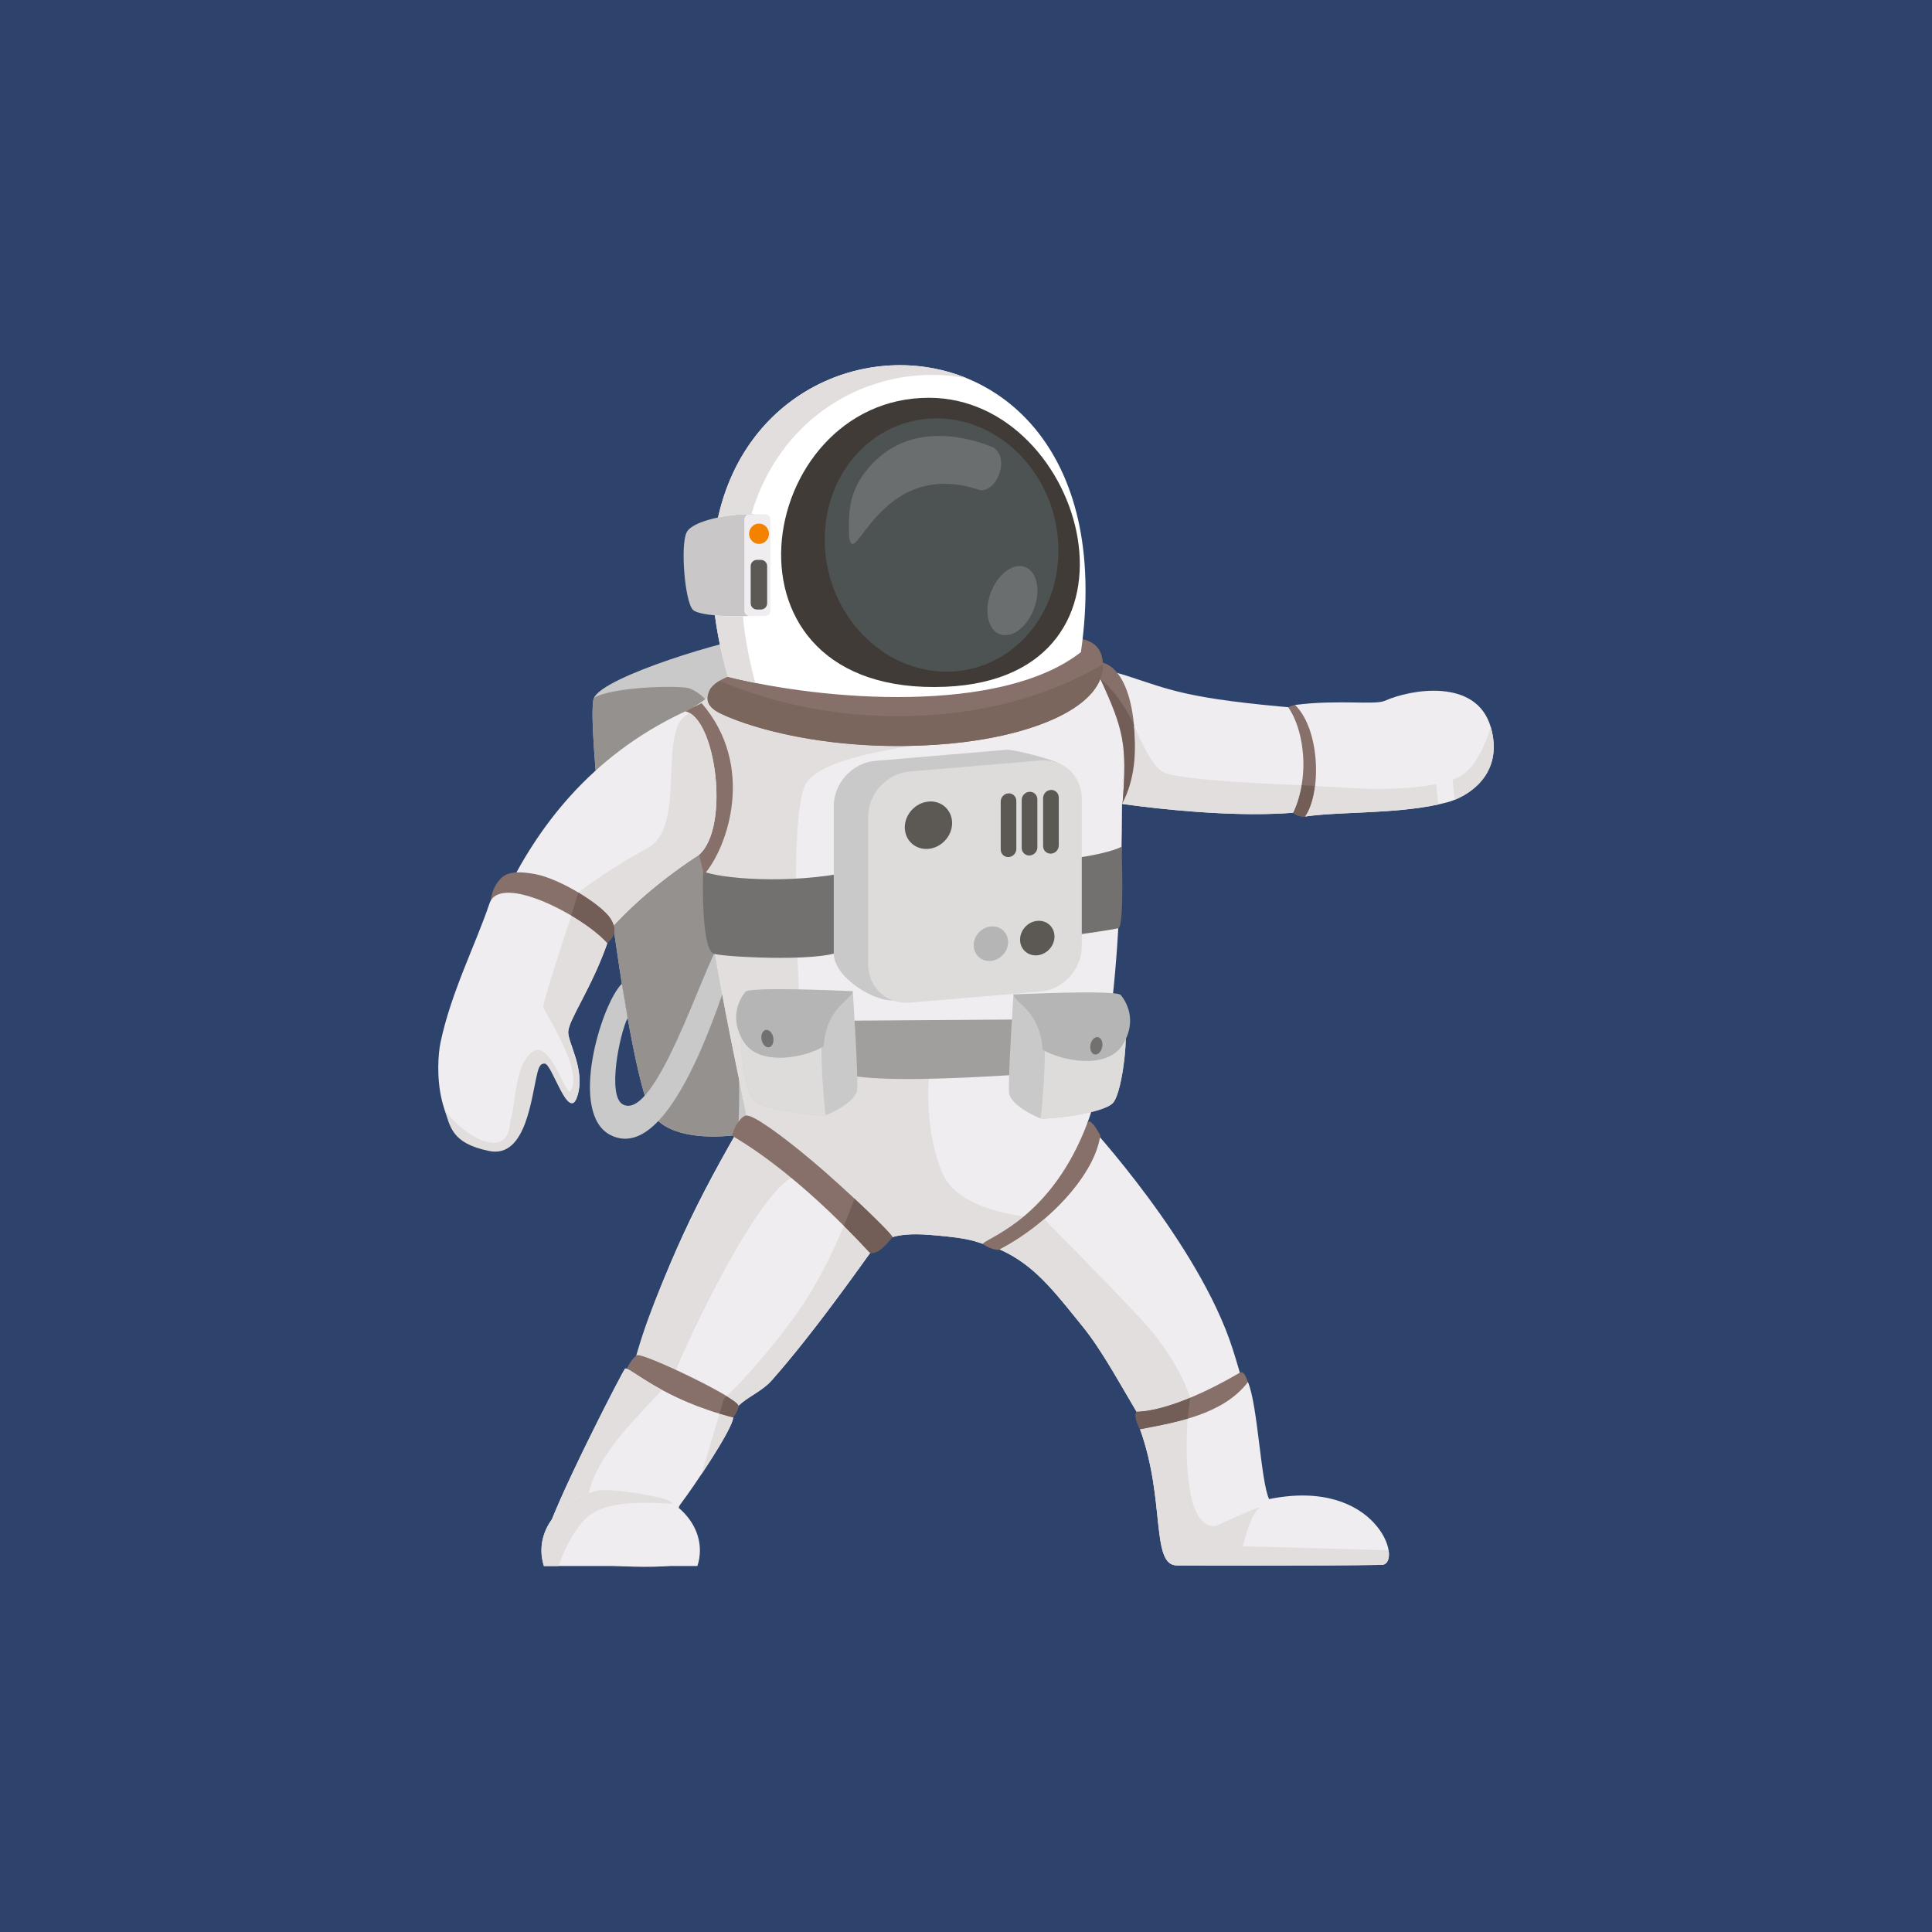 <?xml version="1.0" encoding="UTF-8"?><svg id="Capa_1" xmlns="http://www.w3.org/2000/svg" xmlns:xlink="http://www.w3.org/1999/xlink" viewBox="0 0 428 428"><defs><style>.cls-1{fill:none;}.cls-2{fill:#e3dede;}.cls-3{fill:#a19e9e;}.cls-4{fill:#b5b5b5;}.cls-5{fill:#735e57;}.cls-6{fill:#6b6e6e;}.cls-7{fill:#c9c7c7;}.cls-8{fill:#94918f;}.cls-9{fill:#403b36;}.cls-10{fill:#877069;}.cls-11{fill:#c9c9c9;}.cls-12{fill:#2e436c;}.cls-13{fill:#fff;}.cls-14{fill:#f28200;}.cls-15{fill:#737070;}.cls-16{fill:#7a665c;}.cls-17{fill:#4d5252;}.cls-18{fill:#f0edf0;}.cls-19{fill:#5c5954;}.cls-20{clip-path:url(#clippath);}.cls-21{fill:#dedbdb;}</style><clipPath id="clippath"><rect class="cls-1" x="97.09" y="80.9" width="233.82" height="266.2"/></clipPath></defs><rect class="cls-12" x="-8.43" y="-7.39" width="443.32" height="443.32"/><g class="cls-20"><path class="cls-11" d="M167.78,141.04c-5.55.28-34.13,8.74-36.21,13.6-2.08,4.86,6.94,81.58,12.76,91.85,5.83,10.27,36.07,3.89,38.01-4.72,1.94-8.6-14.57-100.73-14.57-100.73"/><path class="cls-8" d="M131.57,154.63c-2.08,4.86,6.94,81.58,12.76,91.85,2.76,4.86,10.99,5.99,19.1,4.92,1.82-19.56-4.65-92.76-6.15-95.15-1.72-2.73-4.42-3.7-4.42-3.7-1.8-.83-17.55-.41-21.3,2.08"/><path class="cls-11" d="M162.63,212.45c-3.25,9.81-14.22,45.49-27.31,39.04-9.49-4.68-2.19-28.94,2.44-33.57l1.28,7.58c-1.74,3.45-4.66,17.4-.98,19.21,7.19,3.54,17.65-30.17,21.38-35.75l3.19,3.49Z"/><path class="cls-18" d="M155.11,156.15c-42.97,17.74-51,61.9-54.8,79.04-1.04,4.71,17.2,14.37,22.75-8.25,5.55-22.62,34-38.92,34-38.92-3.76,3.34,6.17,48.26,8.32,59.1-11,18.58-18.15,33.58-24.33,53.12-.47,1.49-1.95,7.28-3.05,8.57-6.35,10.02-.47,11.55,7.95,13.57,5.12,1.23,9.99-3.33,17.66-10.97,1.92-1.92,5.22-3.21,7.34-5.61,10.37-11.71,21.9-28.54,22.62-29.31,3.7-3.95,10.38-3.17,16.38-2.56,15.98,1.64,21.22,9.27,29.79,19.8,9.71,11.93,16.93,33.3,27.47,34.41,10.54,1.11,13.32-6.1,5.83-29.41-7.49-23.31-32.15-49.95-32.15-49.95,8.48-22.29,7.56-74.72,7.69-70.7,0,0,51.31,7.72,54.49-5.29,1.5-6.14-4.23-14.99-15.07-15.89-25.11-2.1-28.7-4.07-38.3-7.17-1.79-.58-6.71-1.91-6.71-1.91-2.17-1.51-2.41-3.71-3.53-3.36-7.92,11.81-56.24,13.1-75.43,6.13-4.84.74-8.91,5.5-8.93,5.57"/><path class="cls-2" d="M153.62,156.68c10.67,11.3,8.75,19.03,3.43,31.34-3.76,3.34,6.17,48.26,8.32,59.1-7.19,12.14-20.73,38.03-25.02,55.49,2.87.97,8.2,3.75,8.2,3.75,3.69-9.66,21.97-48.14,29.29-45.97,1.72-1.58,15.27,16.59,15.73,16.11,3.7-3.95,10.38-3.18,16.38-2.56,6.15.63,6.23,1.34,10.48,2.42,4.03-2.71,11.08-6.44,11.08-6.44,0,0-18.46-.5-22.62-9.8-4.16-9.3-3.12-21.14-3.12-21.14,0,0-16.71-.62-18.59-.57-1.88.05-7.98,9.16-8.67,8.39-.69-.77-6.46-12.5-5.34-18.31,1.11-5.81,3.82-9.31,3.82-9.31,0,0-2.19-37.11,1.31-45.07,3.5-7.96,32.33-9.4,39.96-11.79,7.63-2.39-39.54-6.52-48.09-7.68-2.54-.35-7.5-.42-13.22-.33-1.14,1-3.31,2.35-3.32,2.38"/><path class="cls-3" d="M231.33,237.75c-2.21.03-19.41,1.42-32.04,1.28-12.63-.14-14.15-1.8-14.15-1.8l.42-11.1,41.07-.28,4.71,11.9Z"/><path class="cls-11" d="M224.51,220.3s-1.25,19.01-.97,21.78c.28,2.78,6.1,5.41,7.01,5.69.9.28,13.82-.96,16.03-3.46,2.21-2.5,3.74-17.14,2.21-19.01-.35-.43-20.9-4.68-24.28-5"/><path class="cls-21" d="M230.55,247.77c.9.28,13.82-.96,16.03-3.46,2.21-2.5,3.74-17.14,2.21-19.01-.28-.34-13.42-3.12-20.43-4.39.93,1.75,2.06,4.21,2.68,6.81,1.18,5-.49,20.05-.49,20.05"/><path class="cls-4" d="M224.51,220.3c.28,1.94,5.9,3.54,6.45,12.21,4.02,2.5,14.18,4.53,17.69-.98,3.51-5.51.68-9.85-.35-11.09-1.03-1.24-23.79-.14-23.79-.14"/><path class="cls-15" d="M216.24,190.44c13.95,1.65,28.65-.96,32.22-2.86,0,0,.69,17.72-.71,18.06-1.4.35-27.14,4.59-29.98,1.74-2.84-2.85-1.53-16.95-1.53-16.95"/><path class="cls-15" d="M188.65,193.07c-13.95,2.97-29.31,1.52-32.88-.04,0,0-.62,17.56,2.48,18.3,3.1.75,26.03,1.95,28.88-1.17,2.84-3.12,1.53-17.09,1.53-17.09"/><path class="cls-10" d="M277.06,308.33c-.21-.66-1.06-5.01-2.4-4.23-15.75,9.19-22.83,8.57-22.88,8.64-.75,1.06.82,4.47,1.62,5.06.8.59,7.87.35,13.35-2.32,5.48-2.67,9.99-6.56,9.99-6.56l.31-.59Z"/><path class="cls-10" d="M251.33,162.12c.87,13.49-2.71,16.63-2.64,15.78.37-4.53.9-12.4-.69-18.07-2.29-8.12-6.44-12.01-6.17-12.38,1.36-1.9,8.5-.99,9.5,14.67"/><path class="cls-18" d="M276.46,306.17c2.18,5.1,2.81,21.83,4.68,25.93,23.86-4.86,29.79,14.11,25.06,14.57-14.23.25-44.65.13-45.52.12-5.76-.07-2.47-14.5-8.12-30.16,8.23-1.56,18.44-3.32,23.91-10.46"/><path class="cls-10" d="M159.95,316.98c1.14-.91,3.66-4.26,3.67-5.56.01-1.7-21.48-11.96-22.56-11.18-2.01,1.46-3.11,5.35-3.11,5.35l22.01,11.39Z"/><path class="cls-18" d="M162.43,314.02c-15.58-3.96-22.73-11.06-23.92-10.86-.33.05-16.68,31.84-17.79,38.05-.69,3.89,2.08,4.58,3.47,4.72,1.39.14,25.93,2.75,28.01-.3,2.08-3.05-4.02-9.02-1.39-12.49,2.64-3.47,11.48-16.48,11.62-19.12"/><path class="cls-10" d="M151.82,157.59c6.72,1.42,9.97,25.6,3.06,31.77l1.08,4.41c5.4-6.24,11.4-24.21-.53-38l-3.61,1.81Z"/><path class="cls-10" d="M237.19,141.2c3.26.29,6.81.97,7.13,5.61.66,9.67-15.36,16.18-33.68,17.9-23.16,2.16-42.11-2.51-50.74-6.52-3.43-1.59-3.48-3.32-2.78-5.06.7-1.74,3.41-2.99,4.17-3.2.76-.21,70.75-5.27,73.18-6.73s2.72-2.01,2.72-2.01"/><path class="cls-13" d="M161.28,149.93c21.05,5.29,60.44,8.44,78.18-5.47,13.02-91.1-103.1-79.82-78.18,5.47"/><path class="cls-9" d="M205.78,88.12c34.99,0,51.71,61.95,3.7,64.02-53.36,2.29-42.43-64.02-3.7-64.02"/><path class="cls-7" d="M165.95,113.93c-3.82-.14-12.35,1.25-13.81,3.95s-.45,15.33,1.35,17.2c1.27,1.32,8.7,1.65,12.91,1.35,1.76-.13,1.5-.84,1.97-1.15,1.6-1.04.69-19.49-.21-20.6-.9-1.11-2.22-.76-2.22-.76"/><path class="cls-18" d="M169.53,113.93h-3.48c-.63,0-1.15.52-1.15,1.15v20.22c0,.63.51,1.15,1.15,1.15h3.48c.63,0,1.14-.51,1.14-1.15v-20.22c0-.63-.51-1.15-1.14-1.15"/><path class="cls-10" d="M130.83,209.93c1.46.28,2.68.1,3.7-.99,1.02-1.09,2.61-2.55.67-5.53-1.94-2.98-11.03-8.74-16.72-9.78-5.69-1.04-7.08.21-8.33,1.94-1.25,1.74-1.43,3.93-1.43,3.93l22.1,10.43Z"/><path class="cls-18" d="M134.53,208.94c-5.11-5.85-23.77-15.78-26.11-8.75-2.94,8.8-8.56,19.76-10.84,30.81-1.02,4.92-1.54,21.26,10.13,23.36,11.66,2.1,9.13-20.3,12.36-19.65,3.24.64,5.85,14.01,7.79,8.22,1.94-5.8-2.09-11.92-1.99-14.34.11-2.71,5.18-9.66,8.67-19.64"/><path class="cls-10" d="M197.7,274.06c-.12-.82-10.54-10.79-17.61-16.75-7.08-5.97-13.11-10.25-14.71-10.19-1.59.06-3.53,4.29-3.05,4.57,15.91,9.37,30.21,25.87,30.43,25.89,2.01.21,3.9-2.34,4.94-3.52"/><path class="cls-10" d="M243.75,251.48c-1.06,8.34-10.95,19.39-22.28,25.32-.86.45-3.98-1.04-3.67-1.35,1.53-1.5,15.29-5.96,23.09-26.66.6-1.59,2.85,2.7,2.85,2.7"/><path class="cls-18" d="M137.5,329.61c9.69,0,17.55,6.21,17.55,13.87,0,1.19-.19,2.34-.55,3.44h-34.01c-.36-1.1-.55-2.26-.55-3.44,0-7.66,7.86-13.87,17.55-13.87"/><path class="cls-10" d="M286.91,156.17c-.28-.04-1.55.5-1.55.5,0,0,2.85,3.53,3.33,10.88.49,7.35-2.23,12.49-2.23,12.49.8.74,1.86.95,2.91.8,4.92.22,9.05-22.89-2.47-24.68"/><path class="cls-18" d="M286.91,156.17c5.71,5.7,5.75,19.77,2.23,24.71,8.53-1.2,21.3-.45,31.43-3.13,4.51-1.19,12.76-6.14,9.67-16.71-3.21-10.97-17.88-8.29-23.4-5.81-2.29,1.03-10.18-.3-19.92.93"/><path class="cls-11" d="M193.86,168.56l29-2.45c1.91-.16,10.4,2.17,11.88,3.06,3.68,2.23,10.35,44.2-35.88,52.39-4.98.88-14.15-5.18-14.15-10.25v-32.75c0-5.07,4.12-9.57,9.16-10"/><path class="cls-21" d="M201.49,170.92l29-2.45c5.04-.43,9.16,3.38,9.16,8.45v32.75c0,5.07-4.12,9.57-9.16,10l-29,2.45c-5.04.43-9.16-3.38-9.16-8.45v-32.75c0-5.07,4.12-9.57,9.16-10"/><path class="cls-19" d="M205.68,177.57c2.89-.26,5.24,1.87,5.24,4.76s-2.35,5.45-5.24,5.72c-2.89.26-5.24-1.87-5.24-4.76s2.35-5.45,5.24-5.71"/><path class="cls-19" d="M229.79,204c2.11-.19,3.81,1.36,3.81,3.47s-1.71,3.97-3.81,4.16c-2.11.19-3.81-1.36-3.81-3.47s1.71-3.97,3.81-4.16"/><path class="cls-4" d="M219.52,205.24c2.11-.19,3.81,1.36,3.81,3.47s-1.71,3.97-3.81,4.16c-2.11.19-3.81-1.36-3.81-3.47s1.71-3.97,3.81-4.16"/><path class="cls-11" d="M188.92,219.59s1.25,19.01.97,21.78c-.28,2.78-6.11,5.41-7.01,5.69-.9.28-13.82-.96-16.03-3.46-2.21-2.5-3.74-17.14-2.21-19.01.35-.43,20.9-4.68,24.28-5"/><path class="cls-21" d="M182.88,247.06c-.9.28-13.82-.96-16.03-3.46-2.21-2.5-3.74-17.14-2.21-19.01.28-.34,13.42-3.12,20.44-4.39-.94,1.75-2.06,4.21-2.68,6.81-1.18,4.99.49,20.05.49,20.05"/><path class="cls-4" d="M188.92,219.59c-.28,1.94-5.9,3.54-6.45,12.21-4.02,2.5-14.18,4.53-17.69-.99-3.51-5.51-.68-9.85.35-11.09,1.03-1.24,23.79-.14,23.79-.14"/><path class="cls-14" d="M168.15,120.5c1.21,0,2.2-1.01,2.2-2.25s-.99-2.26-2.2-2.26-2.2,1.01-2.2,2.26.99,2.25,2.2,2.25"/><path class="cls-19" d="M168.56,124.03h-.87c-.76,0-1.39.62-1.39,1.39v8.22c0,.76.62,1.39,1.39,1.39h.87c.76,0,1.39-.62,1.39-1.39v-8.22c0-.76-.62-1.39-1.39-1.39"/><path class="cls-17" d="M207.47,92.68c14.28,0,26.36,12.57,26.98,28.06.62,15.5-10.46,28.06-24.75,28.06s-26.36-12.57-26.98-28.06c-.62-15.5,10.46-28.06,24.75-28.06"/><path class="cls-6" d="M216.4,108.36c-21.71-6.82-27.17,18.52-28.29,10.6-.3-6.76.37-11.25,5.26-16.35,7.79-8.11,18.81-6.73,26.75-3.47,3.94,2.79.18,10.91-3.72,9.22"/><path class="cls-2" d="M117.8,233.11c-4,3.3-3.49,11.93-4.81,15.43-.4,9.73-12.01,1.87-14.63-3.15,1.4,4.3,1.68,7.87,9.98,9.59s9.37-12.15,10.75-17.47c.36-1.37.75-1.93,1.59-1.89,1.65.09,5.25,13.09,7.19,7.29,1.94-5.8-2.09-11.92-1.99-14.34.11-2.71,5.18-9.66,8.67-19.64-.31-.36-.68-.73-1.08-1.11-1.7-1.6-4.17-3.39-6.9-5-.23.7-.78,2.34-1.45,4.4-1.78,5.44-4.53,14.11-4.8,15.76-.11.67,9.18,14.21,6.03,18.73-.96,1.38-4.53-11.9-8.53-8.6"/><path class="cls-2" d="M135.97,204.99c7.15-7.68,15.15-13.22,18.91-15.63,6.54-5.85,3.98-27.86-2.03-31.36-7.59,2.77-.42,24.93-9.32,29.82-3.69,2.03-6.78,3.93-9.2,5.51-4.03,2.64-6.2,4.39-6.2,4.39,3.28,1.96,6.09,4.18,7.08,5.69.24.37.43.72.57,1.04.08.19.14.37.19.54"/><path class="cls-5" d="M126.55,202.83c2.73,1.62,5.2,3.4,6.9,5.01.41.38.77.75,1.08,1.11.57-.61,1.32-1.34,1.53-2.39.09-.46.08-.97-.1-1.57-.05-.17-.12-.35-.19-.54-.14-.33-.33-.67-.57-1.04-.98-1.51-3.8-3.73-7.08-5.69l-1.58,5.11Z"/><path class="cls-16" d="M195.78,158.61c-9.02-.27-17.66-1.66-25.62-3.97-3.12-.91-6.14-1.96-9.04-3.13-.57-.23-1.13-.47-1.69-.71-.94.57-1.94,1.38-2.33,2.34-.18.45-.31.89-.35,1.34-.04.46.03.91.24,1.36.09.19.2.37.35.56.48.61,1.28,1.22,2.55,1.8,2.82,1.31,6.74,2.69,11.55,3.88,9.91,2.45,23.59,4.1,39.18,2.64,15.93-1.49,30.13-6.61,33.13-14.28.28-.73.47-1.48.54-2.25.03-.34.04-.68.03-1.02-.4.24-.8.47-1.2.7-.27.16-.55.31-.83.46-12.56,6.91-28.79,10.82-46.52,10.29"/><path class="cls-2" d="M165.19,141.41c-.26-1.66-.46-3.29-.61-4.88-1.95.05-4.21,0-6.2-.2.27,2.09.64,4.23,1.1,6.42.49,2.33,1.09,4.72,1.81,7.18.89.22,1.8.44,2.75.65,1.06.24,2.16.47,3.29.7-.17-.61-.33-1.22-.48-1.82-.7-2.76-1.25-5.45-1.65-8.05"/><path class="cls-2" d="M166.47,113.88c6.86-23.23,28.45-33.86,47.72-30.08-21.32-8.74-48.83,2.51-55.12,30.84,2.53-.53,5.17-.77,6.87-.71,0,0,.21-.05.52-.05"/><path class="cls-2" d="M130.42,330.79c-3.46,1.21-6.33,3.27-8.19,5.85-1.45,2.02-2.28,4.35-2.28,6.84,0,1.19.19,2.34.55,3.45h3.22c.12-.32.24-.66.38-1.01,1.28-3.31,3.38-7.62,6.27-10.04,5.13-4.3,17.34-2.64,18.82-2.76-.43-.3-.88-.59-1.35-.86-1.81-.56-5.03-1.28-9.15-1.8-3.03-.38-4.97-.4-6.19-.29-.71.17-1.4.37-2.07.6"/><path class="cls-2" d="M122.23,336.64c1.85-2.58,4.73-4.65,8.19-5.85,1.92-8.15,9.27-15.33,14.85-21.4.49-.53.95-1.03,1.37-1.48-3.13-1.7-5.31-3.21-6.64-4.05-.49-.31-.87-.53-1.14-.63-.15-.06-.26-.08-.35-.06-.28.05-11.96,22.67-16.27,33.48"/><path class="cls-2" d="M231.33,270.08c-3,2.57-6.36,4.89-9.86,6.72,7.77,3.44,12.18,9.46,18.27,16.94,4.34,5.33,8.18,12.54,12.04,18.99.04-.05,3.79.26,11.88-3.09,0,0-2.46-8.45-10.93-17.47-7.9-8.42-19.85-20.53-21.4-22.1"/><path class="cls-2" d="M254.02,316.35c-.49.09-.98.19-1.47.28,5.66,15.66,2.37,30.09,8.12,30.16.88.01,31.3.13,45.52-.12,1.2-.12,1.72-1.43,1.42-3.24l-32.28-.89s1.66-6.94,3.47-8.32c1.8-1.39-9.3,3.75-9.3,3.75,0,0-4.44,1.66-5.97-8.32-.15-.98-.27-1.95-.36-2.92-.34-3.55-.34-6.98-.21-9.81.04-.95.1-1.83.16-2.63-3.05.9-6.18,1.52-9.13,2.08"/><path class="cls-5" d="M252.55,316.63c.48-.09.97-.18,1.47-.28,2.94-.56,6.08-1.18,9.13-2.08.22-2.83.51-4.62.51-4.62-8.09,3.35-11.84,3.03-11.88,3.09-.53.74.08,2.62.77,3.89"/><path class="cls-2" d="M161.29,313.72c-.65-.17-1.28-.36-1.9-.54l-.91,3.05-.07.24-3.02,10.12c3.31-4.96,6.95-10.88,7.03-12.56-.39-.1-.77-.2-1.14-.3"/><path class="cls-5" d="M159.39,313.18c.62.19,1.25.37,1.9.54.37.1.75.2,1.14.3.67-1.01,1.18-2.01,1.19-2.6,0-.37-1.01-1.15-2.62-2.13-.4.39-.62.59-.62.59l-.99,3.3Z"/><path class="cls-2" d="M161,309.29c1.6.98,2.62,1.76,2.62,2.13,1.92-1.92,5.22-3.21,7.34-5.61,9.01-10.18,18.9-24.22,21.81-28.23-.09,0-2.27-2.47-5.83-6.03-2.29,5.51-5.74,12.86-10.46,19.46-6.93,9.71-13.48,16.33-15.48,18.28"/><path class="cls-5" d="M186.93,271.55c3.56,3.56,5.74,6.02,5.83,6.03,2.01.21,3.9-2.34,4.94-3.52-.07-.49-3.86-4.28-8.4-8.52-.43,1.12-.97,2.56-1.64,4.24-.23.57-.47,1.16-.72,1.78"/><path class="cls-5" d="M248.69,177.9c-.07.85,3.5-2.3,2.64-15.78-.03-.52-.07-1.02-.12-1.51-.12-.3-2.93-6.63-7.45-10.18,5.1,11.06,5.98,14.58,4.93,27.47"/><path class="cls-5" d="M288.35,173.94c-.66,3.77-1.89,6.1-1.89,6.1.74.68,1.7.91,2.68.83.25-.35.48-.75.7-1.19.72-1.48,1.23-3.42,1.49-5.56-1.76-.1-2.98-.18-2.98-.18"/><path class="cls-2" d="M321.79,172.74c.15,1.49.3,2.97.45,4.45,4.57-1.84,10.72-6.78,8.01-16.11-.92,2.96-3.09,8.74-6.64,10.82-.53.31-1.14.59-1.82.84"/><path class="cls-2" d="M318.62,178.22c-.15-1.5-.3-3-.45-4.51-5.51,1.09-12.47,1.13-15.17,1.04-.25,0-.53-.02-.84-.03-2.15-.1-5.6-.29-8.51-.46-.83-.05-1.62-.1-2.32-.14-.26,2.15-.77,4.08-1.49,5.56-.21.44-.45.84-.7,1.19.08,0,.16-.02.24-.03.18-.02.36-.05.55-.07,7.96-.99,19.24-.5,28.7-2.56"/><path class="cls-2" d="M286.46,180.05s1.24-2.33,1.89-6.1c0,0-25.86-.86-30.44-2.8-2.26-.96-4.76-5.84-6.71-10.54.57,5.96.25,12.09-2.62,17.48,0,0,21.82,3.28,37.88,1.96"/><path class="cls-19" d="M223.42,175.75h0c.95-.04,1.73.71,1.73,1.67v10.64c0,.96-.78,1.77-1.73,1.81-.95.04-1.73-.71-1.73-1.67v-10.64c0-.95.78-1.77,1.73-1.8"/><path class="cls-19" d="M228.08,175.41h0c.95-.04,1.73.71,1.73,1.67v10.64c0,.96-.78,1.77-1.73,1.8-.95.04-1.74-.71-1.74-1.67v-10.64c0-.95.78-1.77,1.74-1.8"/><path class="cls-19" d="M232.81,174.99h0c.95-.04,1.74.71,1.74,1.67v10.64c0,.96-.78,1.77-1.74,1.81-.95.04-1.73-.71-1.73-1.67v-10.64c0-.95.78-1.77,1.73-1.8"/><path class="cls-6" d="M225.88,125.39c2.93,0,4.59,3.43,3.71,7.67-.88,4.23-3.97,7.66-6.9,7.66s-4.59-3.43-3.71-7.66c.88-4.23,3.97-7.67,6.9-7.67"/><path class="cls-15" d="M169.81,228.15c.74,0,1.42.87,1.53,1.93s-.4,1.93-1.14,1.93-1.42-.87-1.53-1.93c-.11-1.07.41-1.93,1.14-1.93"/><path class="cls-15" d="M243.07,229.75c-.74,0-1.42.87-1.53,1.93-.11,1.07.4,1.93,1.14,1.93s1.42-.87,1.53-1.93c.11-1.07-.4-1.93-1.14-1.93"/></g></svg>